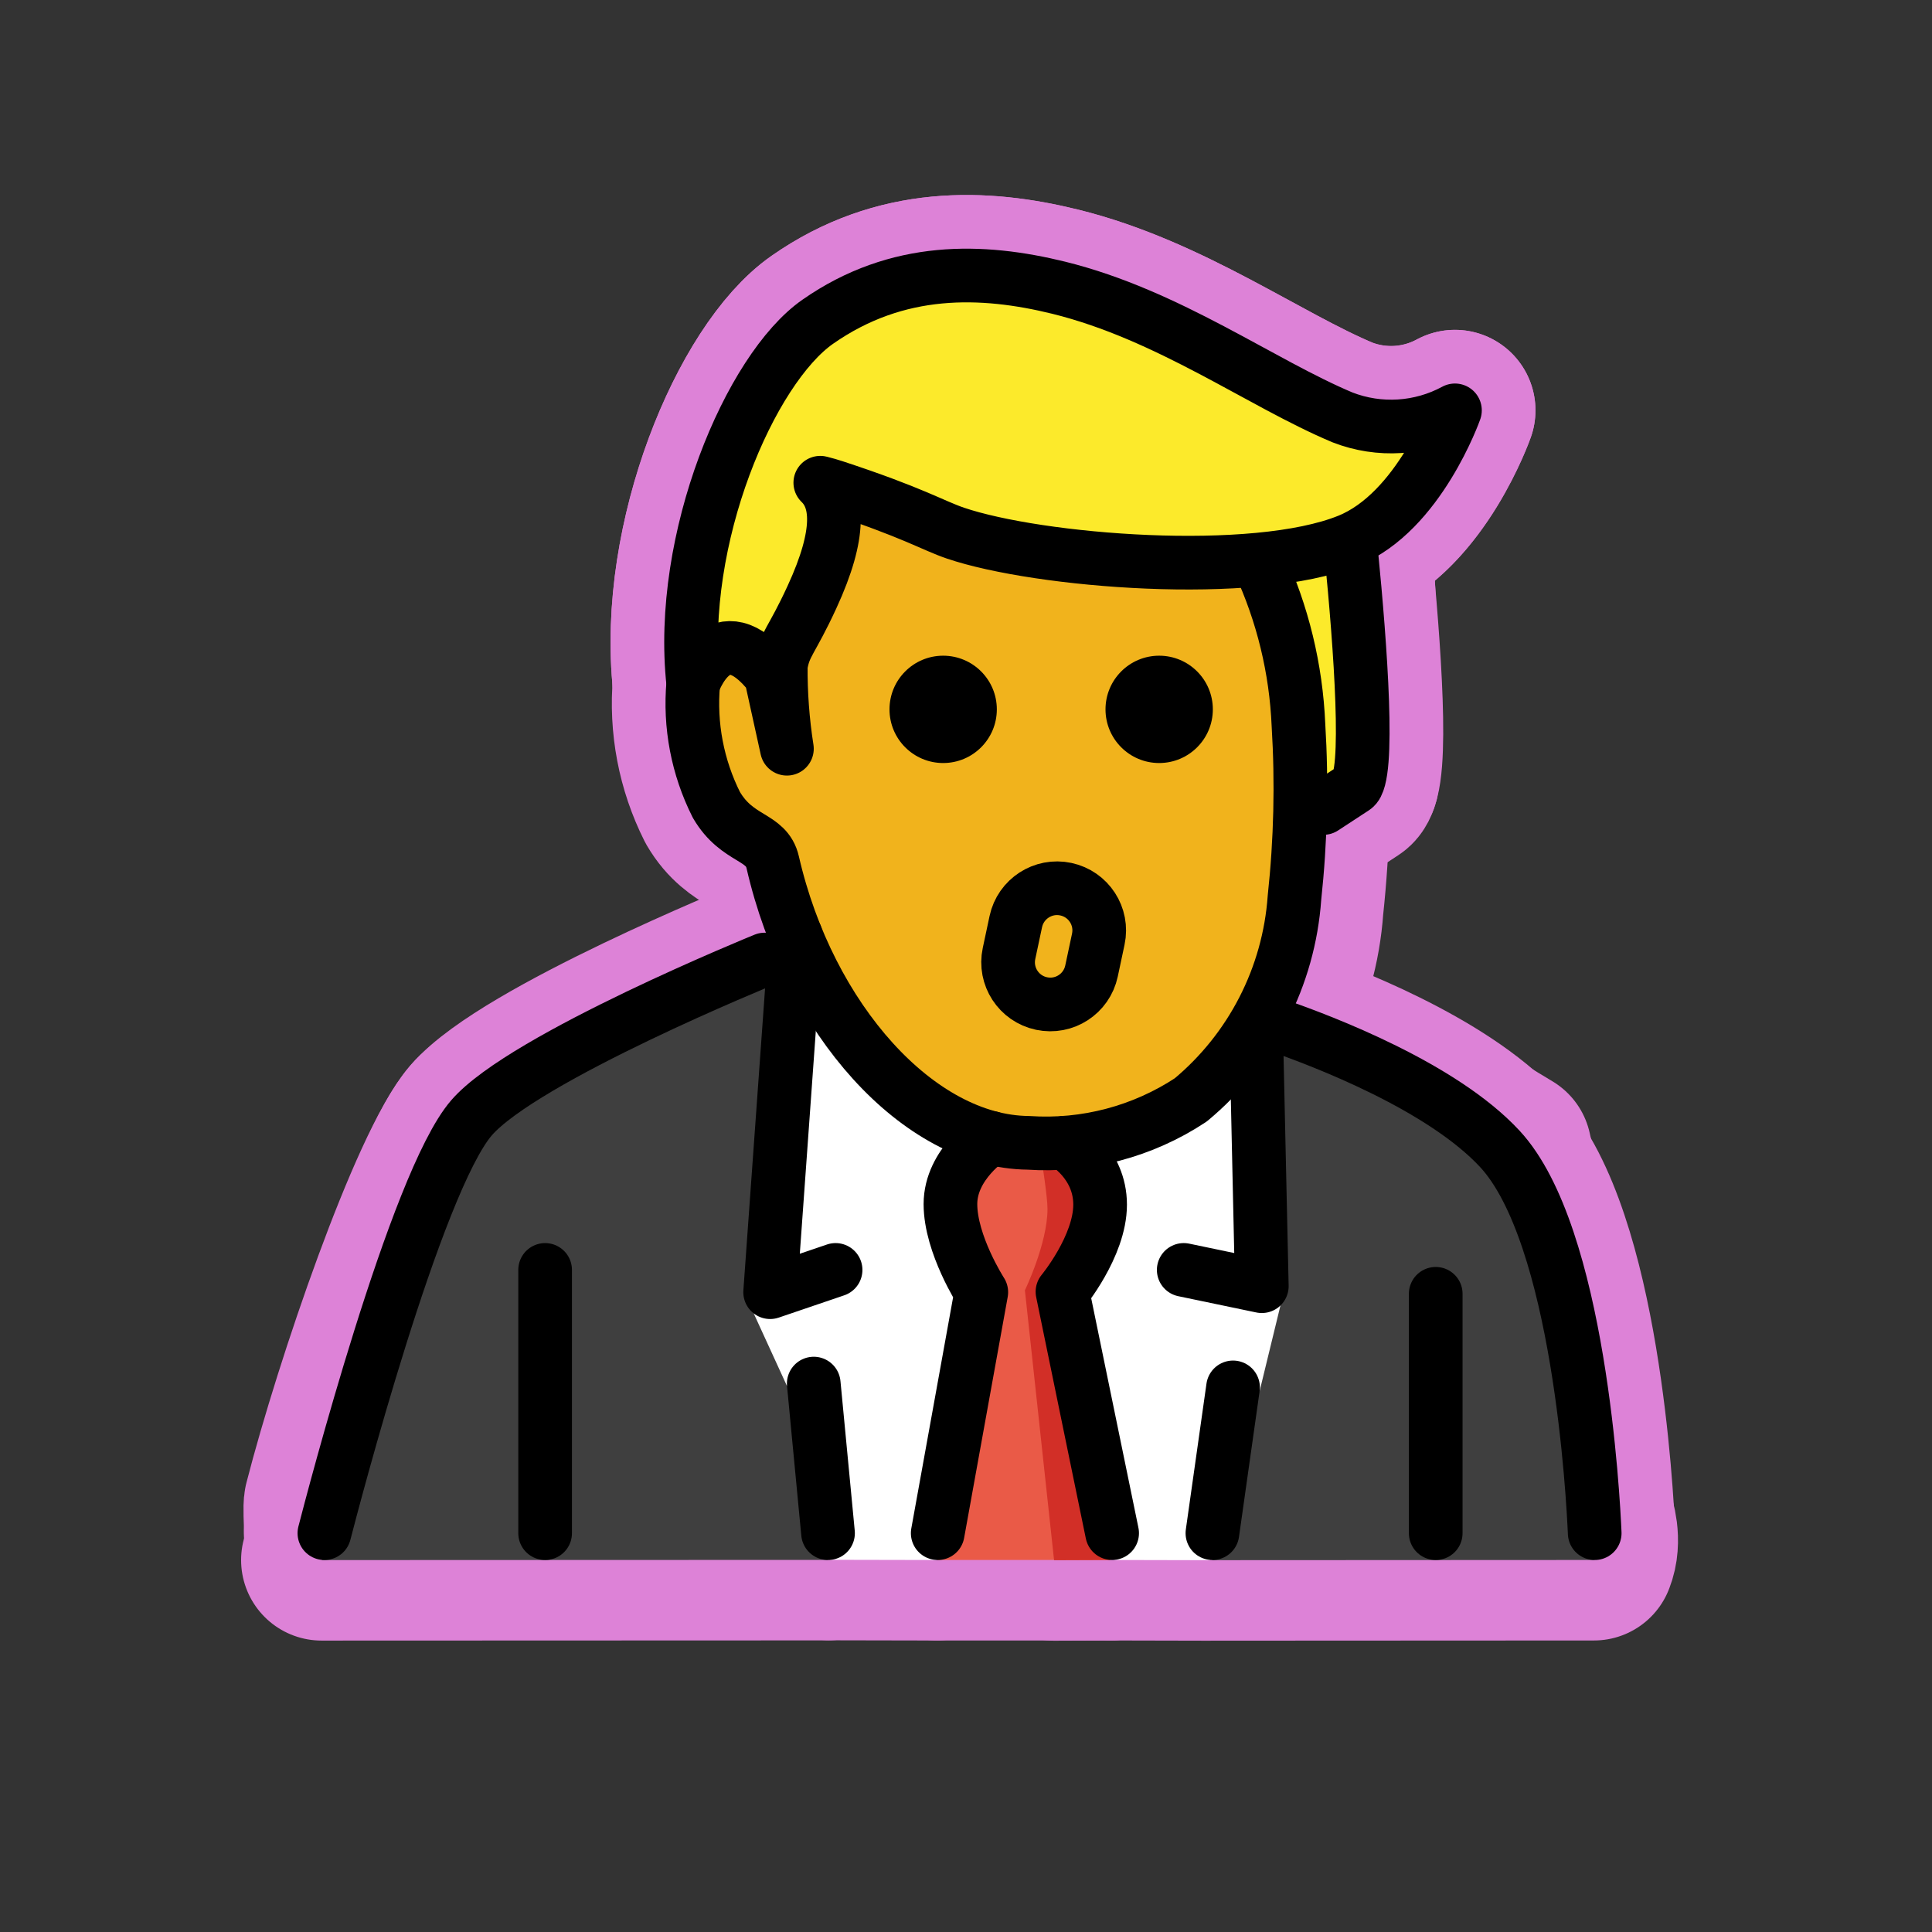 <svg id="emoji" viewBox="0 0 72 72" version="1.1" xmlns="http://www.w3.org/2000/svg">
  
  
  
  
  
<rect x="0" y="0" width="72" height="72" fill="#333333" stroke="none"/>
  
  
  
  
  
<g id="white-padding"><g id="color">
    <path fill="#dd82d7" d="M59.402,58.136c0.299-0.732,0-1.552,0-1.552l-3.088-13.713c0,0-7.305-4.462-9.273-5.18 l0.022,9.259c0.007,0.304-0.478,1.072-0.712,1.266l-0.782,3.072l-0.002,4.274c-0.046,0.325-0.134,2.435-0.402,2.581 L59.402,58.136z" stroke="#dd82d7" stroke-width="6" stroke-linecap="round" stroke-linejoin="round"></path>
    <path fill="#dd82d7" d="M30.858,56.236l-0.531-4.674l-0.97-3.629c-0.265-0.205-0.156-1.478-0.131-1.811l0.117-10.363 c-2.672,1.109-10.376,4.284-11.771,5.9c-1.568,1.816-4.345,9.923-5.482,14.342 c-0.072,0.279,0.128,2.011-0.105,2.139l18.867-0.007C30.569,57.979,30.89,56.579,30.858,56.236z" stroke="#dd82d7" stroke-width="6" stroke-linecap="round" stroke-linejoin="round"></path>
    <path fill="#dd82d7" d="M40.93,44.304c0-0.438-0.343-1.202-0.409-1.691c-0.222-0.001-3.845,0.063-4.2,0 c-0.31,0.28-0.988,2.461-0.988,3.066c0,0.982,0.892,2.641,1.168,3.071c0.137,0.213-1.168,7.584-1.168,7.584 c-0.056,0.31-0.155,1.662-0.411,1.802h6.459l-1.786-9.995C39.595,48.141,40.93,45.6,40.93,44.304z" stroke="#dd82d7" stroke-width="6" stroke-linecap="round" stroke-linejoin="round"></path>
    <path fill="#dd82d7" d="M35.085,56.367l1.163-8.658c-0.377-0.662-0.9-3.695-0.897-3.714 c0.034-0.78,0.605-0.872,0.97-1.381c-1.287-0.632-6.813-6.605-6.979-6.854c0,0-1.074,13.326-1.252,13.189 l1.241,2.709c-0.053-0.55,1.597,6.471,1.597,6.471l3.97,0.008C34.825,58.095,35.063,56.489,35.085,56.367z" stroke="#dd82d7" stroke-width="6" stroke-linecap="round" stroke-linejoin="round"></path>
    <path fill="#dd82d7" d="M40.974,55.86l-1.338-7.517c-0.061-0.297,0.421-0.931,0.614-1.164 c0.325-0.397,0.954-1.447,0.954-2.417c0-0.655-1.278-1.964-1.522-2.174c-0.135,0.005-0.891,0.316-0.906,0.316 c0.067,0.489,0.261,1.708,0.261,2.146c0,1.296-0.842,3.035-0.842,3.035l1.087,10.059l2.097-0.008 C41.132,58,41.036,56.16,40.974,55.86z" stroke="#dd82d7" stroke-width="6" stroke-linecap="round" stroke-linejoin="round"></path>
    <path fill="#dd82d7" d="M41.915,58.002L41.915,58.002L41.915,58.002z" stroke="#dd82d7" stroke-width="6" stroke-linecap="round" stroke-linejoin="round"></path>
    <path fill="#dd82d7" d="M46.213,39.82c-0.271,0.275-5.055,2.926-5.247,2.975c0.221,0.439-0.047,0.918-0.036,1.509 c0.001,0.009-0.471,2.941-0.949,3.613l1.159,7.734c0.025,0.123,0.471,2.44,0.387,2.485l3.561,0.008 c0,0,1.931-6.846,1.854-6.299l0.992-4.078C47.752,47.918,46.213,39.82,46.213,39.82z" stroke="#dd82d7" stroke-width="6" stroke-linecap="round" stroke-linejoin="round"></path>
  </g><g id="hair">
    <path fill="#dd82d7" d="M54.222,15.293c-1.291,0.698-2.821,0.794-4.187,0.264c-3.029-1.269-6.474-3.82-10.58-4.834 c-2.849-0.7-6.005-0.811-8.979,1.267c-2.518,1.754-5.229,8.09-4.641,13.479c0,0,0.948-2.771,2.891-0.291l0.6,2.725 c-0.161-1.025-0.237-2.062-0.229-3.1c0.138-0.815,0.387-0.869,1.16-2.545c1.122-2.431,0.958-3.65,0.313-4.268 c0.2,0.052,0.376,0.1,0.51,0.146c2.969,0.974,3.671,1.442,4.53,1.734c2.363,0.801,7.612,1.372,11.529,0.957 c-0.091,0.077-0.168,0.131-0.218,0.141c0.754,2.296,1.589,5.516,1.679,7.989c0.022,0.414,2.025,0.132,2.025,0.132 c0.036-1.038,0.003-4.917-0.232-9.01C52.936,18.933,54.222,15.293,54.222,15.293z" stroke="#dd82d7" stroke-width="6" stroke-linecap="round" stroke-linejoin="round"></path>
  </g><g id="skin">
    <path fill="#dd82d7" d="M44.718,41.356c2.236-1.881,3.636-4.624,3.841-7.539c0.251-2.34,0.305-4.677,0.165-6.987 c-0.022-0.515-0.072-1.025-0.139-1.53c-0.051-0.374-0.124-0.743-0.2-1.11c-0.023-0.111-0.039-0.224-0.064-0.335 c-0.106-0.46-0.23-0.914-0.374-1.364c-0.003-0.009-0.005-0.018-0.008-0.027 c-0.15-0.466-0.32-0.925-0.511-1.379c-0.257,0.016-0.517,0.028-0.779,0.038 c-0.051,0.002-0.101,0.004-0.152,0.005c-0.792,0.026-1.599,0.026-2.408,0.001 c-0.056-0.002-0.111-0.003-0.166-0.005c-0.265-0.009-0.528-0.019-0.791-0.033c-0.009-0.001-0.018-0.001-0.027-0.002 c-0.493-0.026-0.98-0.06-1.461-0.101c-0.103-0.009-0.207-0.017-0.309-0.026c-0.206-0.019-0.408-0.039-0.61-0.06 c-0.145-0.015-0.288-0.032-0.43-0.048c-0.231-0.027-0.459-0.054-0.682-0.084c-0.229-0.03-0.454-0.061-0.674-0.094 c-0.133-0.02-0.261-0.041-0.39-0.061c-0.195-0.031-0.385-0.063-0.572-0.097 c-0.103-0.018-0.208-0.036-0.308-0.055c-0.274-0.052-0.537-0.105-0.787-0.16 c-0.059-0.013-0.113-0.026-0.171-0.04c-0.205-0.047-0.401-0.095-0.587-0.144 c-0.065-0.017-0.13-0.034-0.193-0.052c-0.223-0.062-0.436-0.125-0.624-0.189 c-0.349-0.118-1.502-0.502-1.919-0.684c-0.002-0.001-0.003-0.001-0.004-0.002 c-0.471-0.176-2.293-1.146-2.302-1.06c-0.008,0.072-0.981,5.089-1.179,5.445 c-0.228,0.414-2.148,0.619-2.933,0.372c-0.028-0.009-0.769,0.867-0.79,0.895 c-0.017,0.023-0.034,0.045-0.052,0.07c-0.033,0.049-0.066,0.102-0.098,0.157 c-0.003,0.004-0.005,0.009-0.008,0.014c-0.035,0.063-0.068,0.128-0.096,0.189c0,0-0,0-0,0 c0,0.001,0,0.001,0,0.002c-0.053,0.737-0.009,1.475,0.132,2.193c0.006,0.032,0.018,0.063,0.025,0.095 c0.068,0.325,0.15,0.648,0.258,0.963c0.12,0.351,0.263,0.695,0.43,1.028c0.26,0.44,0.593,0.643,0.98,0.878 c0.509,0.31,1.207,0.734,1.439,1.747c1.371,5.974,5.538,10.687,9.488,10.728 C40.834,43.058,42.958,42.504,44.718,41.356z" stroke="#dd82d7" stroke-width="6" stroke-linecap="round" stroke-linejoin="round"></path>
  </g><g id="skin-shadow"></g><g id="line">
    <path fill="none" stroke="#dd82d7" stroke-linecap="round" stroke-linejoin="round" stroke-width="6" d="M47.54,38.189 c1.81,0.624,6.209,2.311,8.356,4.628c2.968,3.205,3.478,13.024,3.534,14.32"></path>
    <path fill="none" stroke="#dd82d7" stroke-linecap="round" stroke-linejoin="round" stroke-width="6" d="M12.089,57.137 c0.303-1.177,3.406-13.074,5.482-15.478c1.938-2.246,10.925-5.9,10.925-5.9l1.526,0.181"></path>
    <line x1="45.952" x2="45.183" y1="51.704" y2="57.137" fill="none" stroke="#dd82d7" stroke-linecap="round" stroke-linejoin="round" stroke-width="6"></line>
    <line x1="30.858" x2="30.326" y1="57.137" y2="51.562" fill="none" stroke="#dd82d7" stroke-linecap="round" stroke-linejoin="round" stroke-width="6"></line>
    <line x1="20.315" x2="20.315" y1="57.137" y2="47.326" fill="none" stroke="#dd82d7" stroke-linecap="round" stroke-linejoin="round" stroke-width="6"></line>
    <line x1="53.505" x2="53.505" y1="57.137" y2="48.216" fill="none" stroke="#dd82d7" stroke-linecap="round" stroke-linejoin="round" stroke-width="6"></line>
    <polyline fill="none" stroke="#dd82d7" stroke-linecap="round" stroke-linejoin="round" stroke-width="6" points="44.114,47.326 47.024,47.933 46.822,38.804"></polyline>
    <polyline fill="none" stroke="#dd82d7" stroke-linecap="round" stroke-linejoin="round" stroke-width="6" points="31.14,47.326 28.701,48.156 29.656,34.868"></polyline>
    <path fill="none" stroke="#dd82d7" stroke-linecap="round" stroke-linejoin="round" stroke-width="6" d="M39.683,42.587 c0,0,1.315,0.754,1.315,2.307s-1.403,3.246-1.403,3.246l1.851,8.996"></path>
    <path fill="none" stroke="#dd82d7" stroke-linecap="round" stroke-linejoin="round" stroke-width="6" d="M34.946,57.137 l1.624-8.981c0,0-1.15-1.781-1.15-3.284s1.509-2.467,1.509-2.467"></path>
    <path fill="none" stroke="#dd82d7" stroke-linecap="round" stroke-linejoin="round" stroke-width="6" d="M50.354,20.576 c0.353,3.562,0.704,8.402,0.115,8.784c-0.384,0.249-0.77,0.502-1.148,0.751"></path>
    <path fill="none" stroke="#dd82d7" stroke-linecap="round" stroke-linejoin="round" stroke-width="6" d="M46.921,20.967 c0.879,1.898,1.38,3.955,1.469,6.056c0.131,2.145,0.081,4.297-0.149,6.433c-0.207,2.934-1.604,5.655-3.865,7.534 c-1.789,1.182-3.917,1.744-6.057,1.6c-4.079-0.043-8.179-4.6-9.522-10.453c-0.23-1.006-1.316-0.801-2.1-2.143 c-0.703-1.398-1.002-2.966-0.862-4.525"></path>
    <circle cx="43.199" cy="26.436" r="2" fill="#dd82d7" stroke="#dd82d7" stroke-width="6"></circle>
    <circle cx="35.149" cy="26.436" r="2" fill="#dd82d7" stroke="#dd82d7" stroke-width="6"></circle>
    <path fill="none" stroke="#dd82d7" stroke-linecap="round" stroke-linejoin="round" stroke-miterlimit="10" stroke-width="6" d="M50.035,15.557c-3.029-1.269-6.474-3.82-10.58-4.834c-2.849-0.7-6.005-0.811-8.979,1.267c-2.518,1.754-5.229,8.09-4.641,13.479 c0,0,0.948-2.771,2.891-0.291l0.6,2.725c-0.161-1.025-0.237-2.062-0.229-3.1c0.138-0.815,0.387-0.869,1.16-2.545 c1.122-2.431,0.958-3.65,0.313-4.268c0.2,0.052,0.376,0.1,0.51,0.146c2.969,0.974,3.671,1.442,4.53,1.734 c3.088,1.047,11.113,1.707,14.641,0.277c2.639-1.068,3.971-4.854,3.971-4.854C52.931,15.991,51.401,16.087,50.035,15.557z"></path>
    <path fill="none" stroke="#dd82d7" stroke-linecap="round" stroke-linejoin="round" stroke-width="6" d="M39.72,33.137 L39.72,33.137c0.85,0.181,1.391,1.015,1.21,1.863l-0.253,1.189c-0.181,0.849-1.015,1.391-1.863,1.209h-0.001 c-0.849-0.18-1.391-1.015-1.21-1.863l0.253-1.189C38.037,33.498,38.872,32.956,39.72,33.137z"></path>
  </g></g><g id="emoji-original"><g id="color">
    <path fill="#3F3F3F" d="M59.402,58.136c0.299-0.732,0-1.552,0-1.552l-3.088-13.713c0,0-7.305-4.462-9.273-5.18 l0.022,9.259c0.007,0.304-0.478,1.072-0.712,1.266l-0.782,3.072l-0.002,4.274c-0.046,0.325-0.134,2.435-0.402,2.581 L59.402,58.136z"></path>
    <path fill="#3F3F3F" d="M30.858,56.236l-0.531-4.674l-0.97-3.629c-0.265-0.205-0.156-1.478-0.131-1.811l0.117-10.363 c-2.672,1.109-10.376,4.284-11.771,5.9c-1.568,1.816-4.345,9.923-5.482,14.342 c-0.072,0.279,0.128,2.011-0.105,2.139l18.867-0.007C30.569,57.979,30.89,56.579,30.858,56.236z"></path>
    <path fill="#EA5A47" d="M40.93,44.304c0-0.438-0.343-1.202-0.409-1.691c-0.222-0.001-3.845,0.063-4.2,0 c-0.31,0.28-0.988,2.461-0.988,3.066c0,0.982,0.892,2.641,1.168,3.071c0.137,0.213-1.168,7.584-1.168,7.584 c-0.056,0.31-0.155,1.662-0.411,1.802h6.459l-1.786-9.995C39.595,48.141,40.93,45.6,40.93,44.304z"></path>
    <path fill="#FFFFFF" d="M35.085,56.367l1.163-8.658c-0.377-0.662-0.9-3.695-0.897-3.714 c0.034-0.78,0.605-0.872,0.97-1.381c-1.287-0.632-6.813-6.605-6.979-6.854c0,0-1.074,13.326-1.252,13.189 l1.241,2.709c-0.053-0.55,1.597,6.471,1.597,6.471l3.97,0.008C34.825,58.095,35.063,56.489,35.085,56.367z"></path>
    <path fill="#D22F27" d="M40.974,55.86l-1.338-7.517c-0.061-0.297,0.421-0.931,0.614-1.164 c0.325-0.397,0.954-1.447,0.954-2.417c0-0.655-1.278-1.964-1.522-2.174c-0.135,0.005-0.891,0.316-0.906,0.316 c0.067,0.489,0.261,1.708,0.261,2.146c0,1.296-0.842,3.035-0.842,3.035l1.087,10.059l2.097-0.008 C41.132,58,41.036,56.16,40.974,55.86z"></path>
    <path fill="#D22F27" d="M41.915,58.002L41.915,58.002L41.915,58.002z"></path>
    <path fill="#FFFFFF" d="M46.213,39.82c-0.271,0.275-5.055,2.926-5.247,2.975c0.221,0.439-0.047,0.918-0.036,1.509 c0.001,0.009-0.471,2.941-0.949,3.613l1.159,7.734c0.025,0.123,0.471,2.44,0.387,2.485l3.561,0.008 c0,0,1.931-6.846,1.854-6.299l0.992-4.078C47.752,47.918,46.213,39.82,46.213,39.82z"></path>
  </g><g id="hair">
    <path fill="#FCEA2B" d="M54.222,15.293c-1.291,0.698-2.821,0.794-4.187,0.264c-3.029-1.269-6.474-3.82-10.58-4.834 c-2.849-0.7-6.005-0.811-8.979,1.267c-2.518,1.754-5.229,8.09-4.641,13.479c0,0,0.948-2.771,2.891-0.291l0.6,2.725 c-0.161-1.025-0.237-2.062-0.229-3.1c0.138-0.815,0.387-0.869,1.16-2.545c1.122-2.431,0.958-3.65,0.313-4.268 c0.2,0.052,0.376,0.1,0.51,0.146c2.969,0.974,3.671,1.442,4.53,1.734c2.363,0.801,7.612,1.372,11.529,0.957 c-0.091,0.077-0.168,0.131-0.218,0.141c0.754,2.296,1.589,5.516,1.679,7.989c0.022,0.414,2.025,0.132,2.025,0.132 c0.036-1.038,0.003-4.917-0.232-9.01C52.936,18.933,54.222,15.293,54.222,15.293z"></path>
  </g><g id="skin">
    <path fill="#F1B31C" d="M44.718,41.356c2.236-1.881,3.636-4.624,3.841-7.539c0.251-2.34,0.305-4.677,0.165-6.987 c-0.022-0.515-0.072-1.025-0.139-1.53c-0.051-0.374-0.124-0.743-0.2-1.11c-0.023-0.111-0.039-0.224-0.064-0.335 c-0.106-0.46-0.23-0.914-0.374-1.364c-0.003-0.009-0.005-0.018-0.008-0.027 c-0.15-0.466-0.32-0.925-0.511-1.379c-0.257,0.016-0.517,0.028-0.779,0.038 c-0.051,0.002-0.101,0.004-0.152,0.005c-0.792,0.026-1.599,0.026-2.408,0.001 c-0.056-0.002-0.111-0.003-0.166-0.005c-0.265-0.009-0.528-0.019-0.791-0.033c-0.009-0.001-0.018-0.001-0.027-0.002 c-0.493-0.026-0.98-0.06-1.461-0.101c-0.103-0.009-0.207-0.017-0.309-0.026c-0.206-0.019-0.408-0.039-0.61-0.06 c-0.145-0.015-0.288-0.032-0.43-0.048c-0.231-0.027-0.459-0.054-0.682-0.084c-0.229-0.03-0.454-0.061-0.674-0.094 c-0.133-0.02-0.261-0.041-0.39-0.061c-0.195-0.031-0.385-0.063-0.572-0.097 c-0.103-0.018-0.208-0.036-0.308-0.055c-0.274-0.052-0.537-0.105-0.787-0.16 c-0.059-0.013-0.113-0.026-0.171-0.04c-0.205-0.047-0.401-0.095-0.587-0.144 c-0.065-0.017-0.13-0.034-0.193-0.052c-0.223-0.062-0.436-0.125-0.624-0.189 c-0.349-0.118-1.502-0.502-1.919-0.684c-0.002-0.001-0.003-0.001-0.004-0.002 c-0.471-0.176-2.293-1.146-2.302-1.06c-0.008,0.072-0.981,5.089-1.179,5.445 c-0.228,0.414-2.148,0.619-2.933,0.372c-0.028-0.009-0.769,0.867-0.79,0.895 c-0.017,0.023-0.034,0.045-0.052,0.07c-0.033,0.049-0.066,0.102-0.098,0.157 c-0.003,0.004-0.005,0.009-0.008,0.014c-0.035,0.063-0.068,0.128-0.096,0.189c0,0-0,0-0,0 c0,0.001,0,0.001,0,0.002c-0.053,0.737-0.009,1.475,0.132,2.193c0.006,0.032,0.018,0.063,0.025,0.095 c0.068,0.325,0.15,0.648,0.258,0.963c0.12,0.351,0.263,0.695,0.43,1.028c0.26,0.44,0.593,0.643,0.98,0.878 c0.509,0.31,1.207,0.734,1.439,1.747c1.371,5.974,5.538,10.687,9.488,10.728 C40.834,43.058,42.958,42.504,44.718,41.356z"></path>
  </g><g id="skin-shadow"></g><g id="line">
    <path fill="none" stroke="#000000" stroke-linecap="round" stroke-linejoin="round" stroke-width="2" d="M47.54,38.189 c1.81,0.624,6.209,2.311,8.356,4.628c2.968,3.205,3.478,13.024,3.534,14.32"></path>
    <path fill="none" stroke="#000000" stroke-linecap="round" stroke-linejoin="round" stroke-width="2" d="M12.089,57.137 c0.303-1.177,3.406-13.074,5.482-15.478c1.938-2.246,10.925-5.9,10.925-5.9l1.526,0.181"></path>
    <line x1="45.952" x2="45.183" y1="51.704" y2="57.137" fill="none" stroke="#000000" stroke-linecap="round" stroke-linejoin="round" stroke-width="2"></line>
    <line x1="30.858" x2="30.326" y1="57.137" y2="51.562" fill="none" stroke="#000000" stroke-linecap="round" stroke-linejoin="round" stroke-width="2"></line>
    <line x1="20.315" x2="20.315" y1="57.137" y2="47.326" fill="none" stroke="#000000" stroke-linecap="round" stroke-linejoin="round" stroke-width="2"></line>
    <line x1="53.505" x2="53.505" y1="57.137" y2="48.216" fill="none" stroke="#000000" stroke-linecap="round" stroke-linejoin="round" stroke-width="2"></line>
    <polyline fill="none" stroke="#000000" stroke-linecap="round" stroke-linejoin="round" stroke-width="2" points="44.114,47.326 47.024,47.933 46.822,38.804"></polyline>
    <polyline fill="none" stroke="#000000" stroke-linecap="round" stroke-linejoin="round" stroke-width="2" points="31.14,47.326 28.701,48.156 29.656,34.868"></polyline>
    <path fill="none" stroke="#000000" stroke-linecap="round" stroke-linejoin="round" stroke-width="2" d="M39.683,42.587 c0,0,1.315,0.754,1.315,2.307s-1.403,3.246-1.403,3.246l1.851,8.996"></path>
    <path fill="none" stroke="#000000" stroke-linecap="round" stroke-linejoin="round" stroke-width="2" d="M34.946,57.137 l1.624-8.981c0,0-1.15-1.781-1.15-3.284s1.509-2.467,1.509-2.467"></path>
    <path fill="none" stroke="#000000" stroke-linecap="round" stroke-linejoin="round" stroke-width="2" d="M50.354,20.576 c0.353,3.562,0.704,8.402,0.115,8.784c-0.384,0.249-0.77,0.502-1.148,0.751"></path>
    <path fill="none" stroke="#000000" stroke-linecap="round" stroke-linejoin="round" stroke-width="2" d="M46.921,20.967 c0.879,1.898,1.38,3.955,1.469,6.056c0.131,2.145,0.081,4.297-0.149,6.433c-0.207,2.934-1.604,5.655-3.865,7.534 c-1.789,1.182-3.917,1.744-6.057,1.6c-4.079-0.043-8.179-4.6-9.522-10.453c-0.23-1.006-1.316-0.801-2.1-2.143 c-0.703-1.398-1.002-2.966-0.862-4.525"></path>
    <circle cx="43.199" cy="26.436" r="2"></circle>
    <circle cx="35.149" cy="26.436" r="2"></circle>
    <path fill="none" stroke="#000000" stroke-linecap="round" stroke-linejoin="round" stroke-miterlimit="10" stroke-width="2" d="M50.035,15.557c-3.029-1.269-6.474-3.82-10.58-4.834c-2.849-0.7-6.005-0.811-8.979,1.267c-2.518,1.754-5.229,8.09-4.641,13.479 c0,0,0.948-2.771,2.891-0.291l0.6,2.725c-0.161-1.025-0.237-2.062-0.229-3.1c0.138-0.815,0.387-0.869,1.16-2.545 c1.122-2.431,0.958-3.65,0.313-4.268c0.2,0.052,0.376,0.1,0.51,0.146c2.969,0.974,3.671,1.442,4.53,1.734 c3.088,1.047,11.113,1.707,14.641,0.277c2.639-1.068,3.971-4.854,3.971-4.854C52.931,15.991,51.401,16.087,50.035,15.557z"></path>
    <path fill="none" stroke="#000000" stroke-linecap="round" stroke-linejoin="round" stroke-width="2" d="M39.72,33.137 L39.72,33.137c0.85,0.181,1.391,1.015,1.21,1.863l-0.253,1.189c-0.181,0.849-1.015,1.391-1.863,1.209h-0.001 c-0.849-0.18-1.391-1.015-1.21-1.863l0.253-1.189C38.037,33.498,38.872,32.956,39.72,33.137z"></path>
  </g></g></svg>
